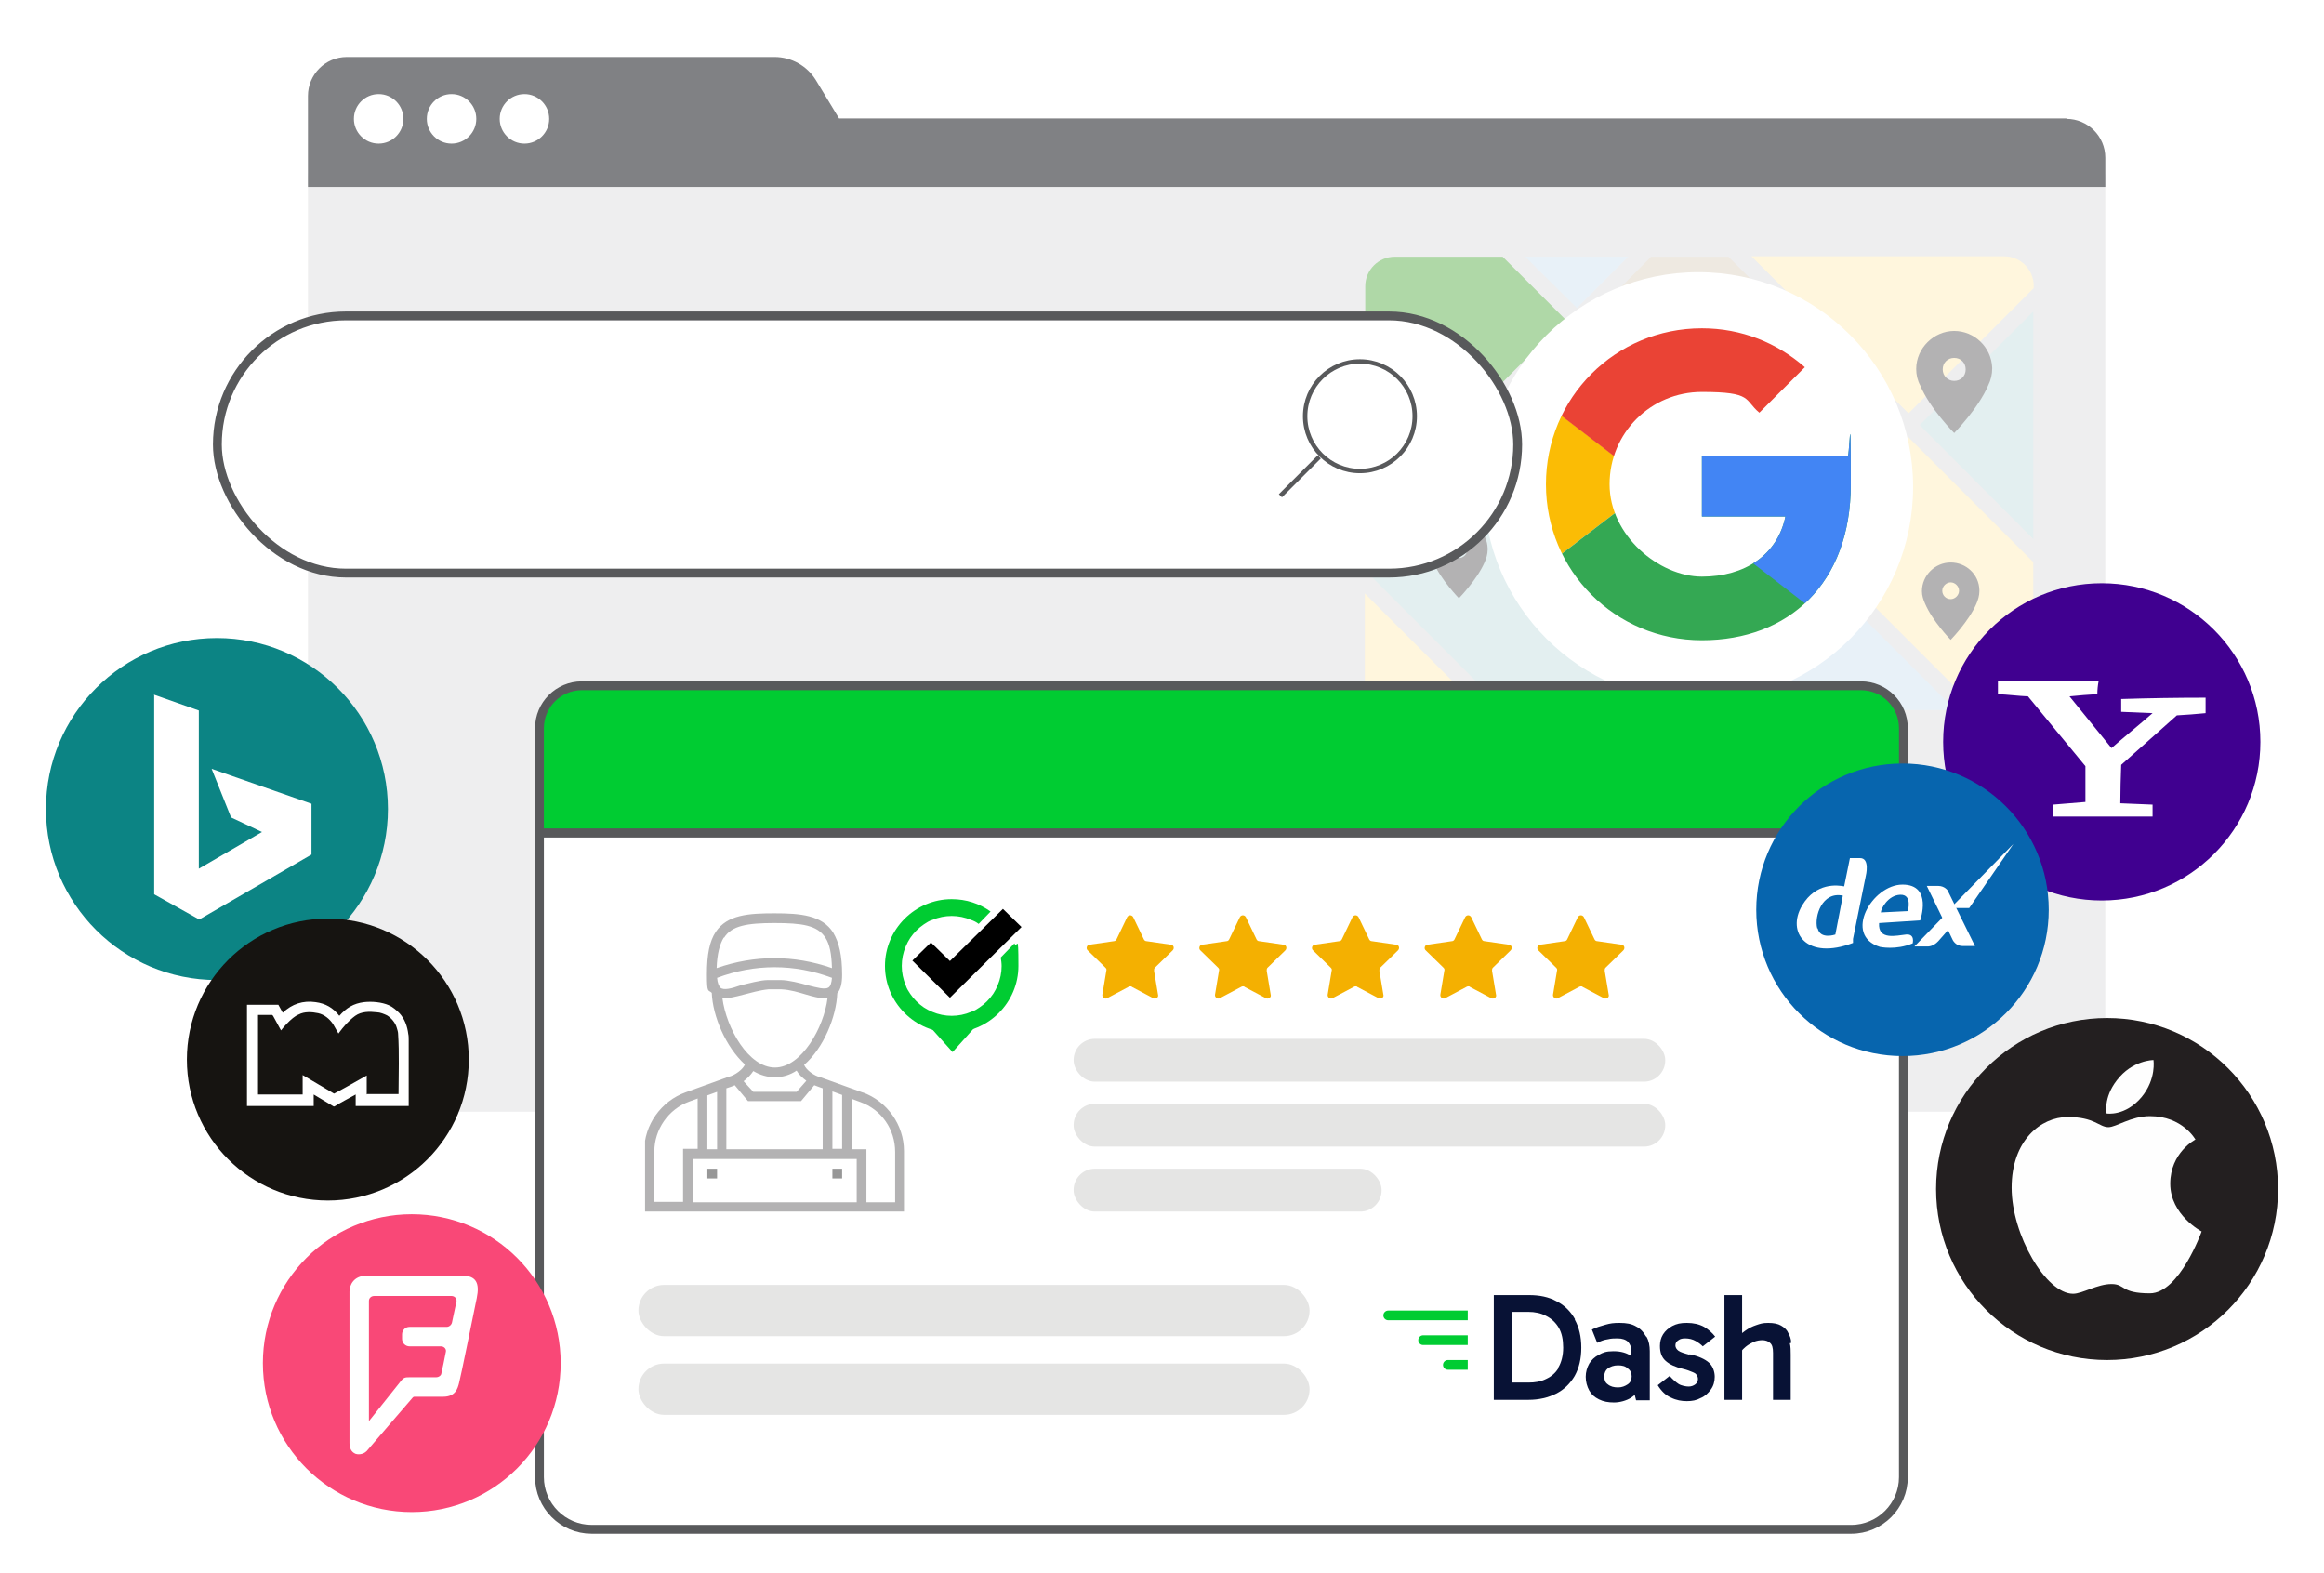 <?xml version="1.0" encoding="UTF-8"?>
<svg xmlns="http://www.w3.org/2000/svg" version="1.1" xmlns:xlink="http://www.w3.org/1999/xlink" viewBox="0 0 526 356">
  <defs>
    <style>
      .cls-1 {
        fill: #0765ae;
      }

      .cls-2 {
        fill: #ea4335;
      }

      .cls-3 {
        fill: #eeeeef;
      }

      .cls-4 {
        fill: #161411;
      }

      .cls-5 {
        clip-path: url(#clippath-4);
      }

      .cls-6 {
        filter: url(#drop-shadow-2);
      }

      .cls-7, .cls-8, .cls-9, .cls-10 {
        fill: #fff;
      }

      .cls-7, .cls-8, .cls-10, .cls-11, .cls-12 {
        stroke: #58595b;
        stroke-miterlimit: 10;
      }

      .cls-7, .cls-8, .cls-11 {
        stroke-width: 2px;
      }

      .cls-13 {
        fill: #eee9e1;
      }

      .cls-14 {
        fill: #081235;
      }

      .cls-8 {
        filter: url(#drop-shadow-1);
      }

      .cls-15, .cls-16 {
        fill-rule: evenodd;
      }

      .cls-15, .cls-11, .cls-17 {
        fill: #00cc32;
      }

      .cls-16 {
        fill: #fefefe;
      }

      .cls-18 {
        fill: #f94877;
      }

      .cls-19 {
        fill: #4285f4;
      }

      .cls-20, .cls-12 {
        fill: none;
      }

      .cls-21 {
        fill: #f4b001;
      }

      .cls-22 {
        fill: #34a853;
      }

      .cls-23 {
        fill: #b3b2b3;
      }

      .cls-24 {
        clip-path: url(#clippath-1);
      }

      .cls-25 {
        fill: #e8f1f8;
      }

      .cls-26 {
        fill: #fff6dd;
      }

      .cls-27 {
        fill: #231f20;
      }

      .cls-28 {
        clip-path: url(#clippath-3);
      }

      .cls-29 {
        fill: #e5e5e4;
      }

      .cls-30 {
        fill: #afd8a7;
      }

      .cls-31 {
        fill: #979797;
      }

      .cls-32 {
        clip-path: url(#clippath-2);
      }

      .cls-33 {
        fill: #fbbc05;
      }

      .cls-34 {
        fill: #808184;
      }

      .cls-35 {
        fill: #0c8484;
      }

      .cls-36 {
        clip-path: url(#clippath);
      }

      .cls-37 {
        fill: #400090;
      }

      .cls-38 {
        fill: #e3eff0;
      }
    </style>
    <clipPath id="clippath">
      <path class="cls-20" d="M418.1,103.3h-32.9v13.6h18.9c-1.8,8.7-9.2,13.6-18.9,13.6s-20.9-9.3-20.9-20.9,9.3-20.9,20.9-20.9,9.5,1.8,13,4.7l10.3-10.3c-6.3-5.5-14.3-8.8-23.3-8.8-19.6,0-35.3,15.7-35.3,35.3s15.7,35.3,35.3,35.3,33.7-12.8,33.7-35.3-.3-4.3-.8-6.4Z"/>
    </clipPath>
    <clipPath id="clippath-1">
      <path class="cls-20" d="M418.1,103.3h-32.9v13.6h18.9c-1.8,8.7-9.2,13.6-18.9,13.6s-20.9-9.3-20.9-20.9,9.3-20.9,20.9-20.9,9.5,1.8,13,4.7l10.3-10.3c-6.3-5.5-14.3-8.8-23.3-8.8-19.6,0-35.3,15.7-35.3,35.3s15.7,35.3,35.3,35.3,33.7-12.8,33.7-35.3-.3-4.3-.8-6.4Z"/>
    </clipPath>
    <clipPath id="clippath-2">
      <path class="cls-20" d="M418.1,103.3h-32.9v13.6h18.9c-1.8,8.7-9.2,13.6-18.9,13.6s-20.9-9.3-20.9-20.9,9.3-20.9,20.9-20.9,9.5,1.8,13,4.7l10.3-10.3c-6.3-5.5-14.3-8.8-23.3-8.8-19.6,0-35.3,15.7-35.3,35.3s15.7,35.3,35.3,35.3,33.7-12.8,33.7-35.3-.3-4.3-.8-6.4Z"/>
    </clipPath>
    <clipPath id="clippath-3">
      <path class="cls-20" d="M418.1,103.3h-32.9v13.6h18.9c-1.8,8.7-9.2,13.6-18.9,13.6s-20.9-9.3-20.9-20.9,9.3-20.9,20.9-20.9,9.5,1.8,13,4.7l10.3-10.3c-6.3-5.5-14.3-8.8-23.3-8.8-19.6,0-35.3,15.7-35.3,35.3s15.7,35.3,35.3,35.3,33.7-12.8,33.7-35.3-.3-4.3-.8-6.4Z"/>
    </clipPath>
    <filter id="drop-shadow-1" filterUnits="userSpaceOnUse">
      <feOffset dx="5" dy="5"/>
      <feGaussianBlur result="blur" stdDeviation="5"/>
      <feFlood flood-color="#231f20" flood-opacity=".4"/>
      <feComposite in2="blur" operator="in"/>
      <feComposite in="SourceGraphic"/>
    </filter>
    <filter id="drop-shadow-2" filterUnits="userSpaceOnUse">
      <feOffset dx="3" dy="3"/>
      <feGaussianBlur result="blur-2" stdDeviation="5"/>
      <feFlood flood-color="#231f20" flood-opacity=".2"/>
      <feComposite in2="blur-2" operator="in"/>
      <feComposite in="SourceGraphic"/>
    </filter>
    <clipPath id="clippath-4">
      <rect class="cls-20" x="146" y="206.7" width="58.8" height="67.6"/>
    </clipPath>
  </defs>
  <!-- Generator: Adobe Illustrator 28.6.0, SVG Export Plug-In . SVG Version: 1.2.0 Build 709)  -->
  <g>
    <g id="Layer_1">
      <g>
        <rect class="cls-3" x="69.7" y="31.8" width="406.8" height="219.8" rx="8.8" ry="8.8"/>
        <path class="cls-34" d="M467.7,26.8H189.9l-5.2-8.6c-2-3.3-5.6-5.3-9.4-5.3h-96.8c-4.9,0-8.8,4-8.8,8.8v20.6h406.8v-6.6c0-4.9-4-8.8-8.8-8.8Z"/>
        <circle class="cls-9" cx="85.7" cy="26.9" r="5.6"/>
        <circle class="cls-9" cx="102.2" cy="26.9" r="5.6"/>
        <circle class="cls-9" cx="118.7" cy="26.9" r="5.6"/>
        <rect class="cls-29" x="308.3" y="174.3" width="151.9" height="11.6" rx="5.8" ry="5.8"/>
        <rect class="cls-29" x="308.3" y="192" width="151.9" height="11.6" rx="5.8" ry="5.8"/>
        <polygon class="cls-25" points="368.5 58.1 345.2 58.1 356.9 69.7 368.5 58.1"/>
        <polygon class="cls-26" points="309 117.6 319.2 107.4 309 97.2 309 117.6"/>
        <path class="cls-30" d="M309,92l12.8,12.8,32.5-32.5-14.2-14.2h-24.4c-3.7,0-6.7,3-6.7,6.7v27.2Z"/>
        <path class="cls-26" d="M315.6,160.7h19.7l-26.4-26.4v19.7c0,3.7,3,6.7,6.7,6.7Z"/>
        <polygon class="cls-38" points="309 122.8 309 129.1 340.6 160.7 364.8 160.7 403.7 121.8 356.9 75 309 122.8"/>
        <path class="cls-26" d="M431.9,93.6l28.4-28.4v-.5c0-3.7-3-6.7-6.7-6.7h-57.2l35.5,35.5Z"/>
        <polygon class="cls-13" points="359.5 72.4 406.3 119.2 429.3 96.2 391.2 58.1 373.7 58.1 359.5 72.4"/>
        <polygon class="cls-38" points="460.2 122 460.2 70.5 434.5 96.2 460.2 122"/>
        <path class="cls-26" d="M460.2,127.2l-28.4-28.4-23,23,38.9,38.9h5.8c3.7,0,6.7-3,6.7-6.7v-26.8Z"/>
        <polygon class="cls-26" points="370.1 160.7 392.7 160.7 381.4 149.4 370.1 160.7"/>
        <polygon class="cls-25" points="384 146.7 397.9 160.7 442.6 160.7 406.3 124.4 384 146.7"/>
        <path class="cls-23" d="M336.7,124.2c0-.2,0-.2,0-.1-.1-3.5-3-6.2-6.5-6.2s-6.5,2.9-6.5,6.5,0,0,0,0c0,0,0,0,0,0,0,0,0,0,0,0,0,1,.3,1.9.7,2.8,1.7,4,5.8,8.2,5.8,8.2,0,0,4.1-4.2,5.8-8.1.4-.9.7-1.9.7-2.9s0,0,0-.1ZM330.2,126.3c-1.1,0-1.9-.9-1.9-1.9s.9-1.9,1.9-1.9,1.9.9,1.9,1.9-.9,1.9-1.9,1.9Z"/>
        <path class="cls-23" d="M450.9,83.4c0-.3,0-.3,0-.2-.2-4.6-4-8.3-8.6-8.3s-8.6,3.9-8.6,8.6,0,0,0,0c0,0,0,0,0,0,0,0,0,0,0,0,0,1.3.3,2.6.9,3.7,2.2,5.3,7.7,10.8,7.7,10.8,0,0,5.5-5.6,7.7-10.8.6-1.2.9-2.5.9-3.8s0-.1,0-.2ZM442.3,86.2c-1.4,0-2.6-1.1-2.6-2.6s1.1-2.6,2.6-2.6,2.6,1.1,2.6,2.6-1.1,2.6-2.6,2.6Z"/>
        <path class="cls-23" d="M448,133.6c0-.2,0-.2,0-.1-.1-3.5-3-6.2-6.5-6.2s-6.5,2.9-6.5,6.5,0,0,0,0c0,0,0,0,0,0,0,0,0,0,0,0,0,1,.3,1.9.7,2.8,1.7,4,5.8,8.2,5.8,8.2,0,0,4.1-4.2,5.8-8.1.4-.9.7-1.9.7-2.9s0,0,0-.1ZM441.5,135.6c-1.1,0-1.9-.9-1.9-1.9s.9-1.9,1.9-1.9,1.9.9,1.9,1.9-.9,1.9-1.9,1.9Z"/>
        <circle class="cls-9" cx="384.4" cy="110.2" r="48.6"/>
        <g class="cls-36">
          <path class="cls-33" d="M346.6,130.6v-41.8l27.3,20.9-27.3,20.9Z"/>
        </g>
        <g class="cls-24">
          <path class="cls-2" d="M346.6,88.9l27.3,20.9,11.2-9.8,38.5-6.3v-22.5h-77.1v17.7Z"/>
        </g>
        <g class="cls-32">
          <path class="cls-22" d="M346.6,130.6l48.2-36.9,12.7,1.6,16.2-24.1v77.1h-77.1v-17.7Z"/>
        </g>
        <g class="cls-28">
          <path class="cls-19" d="M423.7,148.3l-49.8-38.5-6.4-4.8,56.2-16.1v59.4Z"/>
        </g>
        <rect class="cls-8" x="44.2" y="66.5" width="294.3" height="58.2" rx="29.1" ry="29.1"/>
        <g>
          <circle class="cls-10" cx="307.8" cy="94.2" r="12.4"/>
          <line class="cls-12" x1="298.6" y1="103.4" x2="289.8" y2="112.2"/>
        </g>
        <g class="cls-6">
          <path class="cls-7" d="M119.1,331.3c0,6.5,5.3,11.8,11.8,11.8h285.1c6.5,0,11.8-5.3,11.8-11.8v-145.8H119.1v145.8Z"/>
          <path class="cls-11" d="M418.2,152.2H128.7c-5.3,0-9.6,4.3-9.6,9.6v23.7h308.7v-23.7c0-5.3-4.3-9.6-9.6-9.6Z"/>
        </g>
        <g id="NewGroup87-0">
          <g>
            <g class="cls-5">
              <path class="cls-23" d="M202.6,272.1h-6.5v-12h-3.3v-11.4l1.9.7c4.8,1.7,7.9,6.2,7.9,11.3v11.4h0ZM148.1,260.6c0-5,3.2-9.6,7.9-11.3l1.9-.7v11.4h-3.3v12h-6.5v-11.4h0ZM166.3,245.6l3,3.6h12l3-3.6c.2.1,1.9.7,1.9.7v13.8h-21.8v-13.8s1.6-.5,1.9-.7h0ZM175.4,243.8c1.7,0,3.4-.5,4.9-1.5.5.9,1.3,1.6,2.2,2.3l-2.2,2.5h-9.8l-2.2-2.4c.9-.7,1.6-1.4,2.2-2.3,1.5.9,3.2,1.4,4.9,1.4h0ZM163.5,225.9c1.3.1,2.9-.3,4.8-.8,1.6-.4,3.6-1,5.6-1.2h3c2,.1,3.9.7,5.6,1.2,3.3,1,4.6.9,4.8.8-.8,6.6-5.9,15.7-11.9,15.7s-11-8.9-11.9-15.7h0ZM163.9,212.2c1.7-2.7,5.2-3.3,11.4-3.3s9.7.5,11.5,3.3c1,1.5,1.4,3.7,1.5,6.9-8.6-3-17.5-3-26.1,0,.1-3.2.7-5.4,1.6-6.9h0ZM163.1,223.5c-.4-.3-.7-1-.8-2.2,8.5-3.2,17.5-3.2,26,0-.1,1.1-.3,1.9-.8,2.2-.8.5-2.6,0-4.6-.5-1.7-.5-4.5-1.2-6.2-1.2h-2.9c-1.7,0-4.5.8-6.2,1.2-2,.7-3.8,1.2-4.6.5h0ZM188.4,260.1v-13.1l2.2.8v12.2h-2.2ZM160.1,247.9l2.2-.8v13h-2.2v-12.2h0ZM193.9,272.1h-37v-9.8h37v9.8h0ZM195.4,247.3l-9.7-3.5c-1.4-.3-3.2-1.6-3.7-2.8,4.4-3.8,7.3-10.9,7.5-16.2.8-.9,1.1-2.3,1.1-4.2,0-4.4-.7-7.3-2-9.5-2.5-4-7.5-4.4-13.3-4.4s-10.7.3-13.3,4.2c-1.4,2.1-2,5.1-2,9.6s.3,3.4,1.1,4.2c.2,5.3,3.2,12.3,7.5,16.2-.4,1.1-2.3,2.5-3.7,2.8l-9.7,3.5c-5.6,2-9.4,7.4-9.4,13.3v13.7h58.8v-13.7c0-5.9-3.8-11.3-9.4-13.3h0Z"/>
            </g>
            <polygon class="cls-31" points="160.1 264.5 162.3 264.5 162.3 266.7 160.1 266.7 160.1 264.5 160.1 264.5"/>
            <polygon class="cls-31" points="188.4 264.5 190.6 264.5 190.6 266.7 188.4 266.7 188.4 264.5 188.4 264.5"/>
          </g>
        </g>
        <g>
          <path class="cls-21" d="M358.1,223.3l4.9,2.6c.6.3,1.3-.2,1.1-.8l-.9-5.4c0-.3,0-.5.2-.7l4-3.9c.5-.5.2-1.3-.4-1.3l-5.5-.8c-.3,0-.5-.2-.6-.4l-2.4-5c-.3-.6-1.1-.6-1.4,0l-2.4,5c-.1.2-.3.4-.6.4l-5.5.8c-.6,0-.9.9-.4,1.3l4,3.9c.2.2.3.4.2.7l-.9,5.4c-.1.6.6,1.1,1.1.8l4.9-2.6c.2-.1.5-.1.7,0Z"/>
          <path class="cls-21" d="M332.6,223.3l4.9,2.6c.6.3,1.3-.2,1.1-.8l-.9-5.4c0-.3,0-.5.2-.7l4-3.9c.5-.5.2-1.3-.4-1.3l-5.5-.8c-.3,0-.5-.2-.6-.4l-2.4-5c-.3-.6-1.1-.6-1.4,0l-2.4,5c-.1.2-.3.4-.6.4l-5.5.8c-.6,0-.9.9-.4,1.3l4,3.9c.2.2.3.4.2.7l-.9,5.4c-.1.6.6,1.1,1.1.8l4.9-2.6c.2-.1.5-.1.7,0Z"/>
          <path class="cls-21" d="M307.1,223.3l4.9,2.6c.6.3,1.3-.2,1.1-.8l-.9-5.4c0-.3,0-.5.2-.7l4-3.9c.5-.5.2-1.3-.4-1.3l-5.5-.8c-.3,0-.5-.2-.6-.4l-2.4-5c-.3-.6-1.1-.6-1.4,0l-2.4,5c-.1.2-.3.4-.6.4l-5.5.8c-.6,0-.9.9-.4,1.3l4,3.9c.2.2.3.4.2.7l-.9,5.4c-.1.6.6,1.1,1.1.8l4.9-2.6c.2-.1.5-.1.7,0Z"/>
          <path class="cls-21" d="M281.6,223.3l4.9,2.6c.6.3,1.3-.2,1.1-.8l-.9-5.4c0-.3,0-.5.2-.7l4-3.9c.5-.5.2-1.3-.4-1.3l-5.5-.8c-.3,0-.5-.2-.6-.4l-2.4-5c-.3-.6-1.1-.6-1.4,0l-2.4,5c-.1.2-.3.4-.6.4l-5.5.8c-.6,0-.9.9-.4,1.3l4,3.9c.2.2.3.4.2.7l-.9,5.4c-.1.6.6,1.1,1.1.8l4.9-2.6c.2-.1.5-.1.7,0Z"/>
          <path class="cls-21" d="M256.1,223.3l4.9,2.6c.6.3,1.3-.2,1.1-.8l-.9-5.4c0-.3,0-.5.2-.7l4-3.9c.5-.5.2-1.3-.4-1.3l-5.5-.8c-.3,0-.5-.2-.6-.4l-2.4-5c-.3-.6-1.1-.6-1.4,0l-2.4,5c-.1.2-.3.4-.6.4l-5.5.8c-.6,0-.9.9-.4,1.3l4,3.9c.2.2.3.4.2.7l-.9,5.4c-.1.6.6,1.1,1.1.8l4.9-2.6c.2-.1.5-.1.7,0Z"/>
        </g>
        <rect class="cls-29" x="243" y="235.1" width="133.9" height="9.7" rx="4.8" ry="4.8"/>
        <rect class="cls-29" x="243" y="249.8" width="133.9" height="9.7" rx="4.8" ry="4.8"/>
        <rect class="cls-29" x="243" y="264.5" width="69.7" height="9.7" rx="4.8" ry="4.8"/>
        <rect class="cls-29" x="144.5" y="290.8" width="151.9" height="11.6" rx="5.8" ry="5.8"/>
        <rect class="cls-29" x="144.5" y="308.6" width="151.9" height="11.6" rx="5.8" ry="5.8"/>
        <g>
          <circle class="cls-35" cx="49.1" cy="183.1" r="38.7"/>
          <path id="path2998" class="cls-9" d="M34.8,157.2l10.2,3.6v35.8l14.3-8.3-7-3.3-4.4-11,22.6,7.9v11.5l-25.4,14.7-10.2-5.7v-45.3Z"/>
        </g>
        <g>
          <circle class="cls-4" cx="74.2" cy="239.8" r="31.9"/>
          <g>
            <path class="cls-9" d="M75.6,250.4s0,0,.1,0c1.6-1,3.2-1.8,4.8-2.7v2.6h12c0-5,0-9.9,0-14.9,0-.5,0-1-.1-1.4-.2-1.7-.8-3.4-2-4.7-.7-.7-1.5-1.4-2.4-1.8-1.6-.7-3.8-.9-5.6-.7-2.4.3-4,1.3-5.6,3.1-1.4-1.8-3.1-2.8-5.4-3.1-2.8-.4-5.3.4-7.4,2.4-.3-.6-.7-1.2-1-1.8h-7.1c0,0,0,.2,0,.3,0,7.5,0,15.1,0,22.6h15.1v-2.6c1.5.9,3,1.8,4.5,2.7,0,0,0,0,.1,0Z"/>
            <path class="cls-4" d="M83,247.7c0-1.4,0-2.9,0-4.3-2.5,1.4-4.9,2.8-7.4,4.1-2.3-1.4-4.8-2.8-7.1-4.2v4.4s-10.1,0-10.1,0v-18c0,0,.2,0,.3,0h2.9c0,0,.1.1.2.2.6,1.1,1.2,2.2,1.8,3.3.8-1,1.7-2,2.7-2.8.4-.3.8-.6,1.3-.8,1.3-.7,3-.6,4.4-.3,1.4.3,2.6,1.3,3.4,2.5.4.7.8,1.4,1.2,2.1,1.1-1.5,2.3-2.9,3.8-4,1.4-1,3.2-1,4.9-.8.7,0,1.7.4,2.3.7,1,.6,1.9,1.7,2.2,2.8.1.4.3.9.3,1.3.3,4.5.1,9.2.1,13.7h-7.1Z"/>
          </g>
        </g>
        <g>
          <circle class="cls-18" cx="93.2" cy="308.5" r="33.7"/>
          <path class="cls-9" d="M103.3,294.6l-1,4.7c-.1.5-.6,1-1.2,1h-8.4c-1,0-1.7.8-1.7,1.7v1c0,1,.8,1.7,1.7,1.7h7.1c.7,0,1.3.6,1.1,1.3-.1.7-.9,4.4-1,4.8,0,.4-.5.9-1.2.9h-5.8c-1.2,0-1.5,0-2.2.9-.7.9-7.1,8.9-7.1,8.9,0,0-.1,0-.1,0v-27.1c0-.6.5-1.1,1.2-1.1h17.5c.7,0,1.3.6,1.1,1.4M104.6,288.7h-21.6c-3,0-3.9,2.2-3.9,3.6v34.3c0,1.7.9,2.2,1.3,2.4.5.2,1.7.3,2.6-.6,0,0,10.2-11.9,10.4-12.1.2-.2.3-.2.4-.2h6.5c2.8,0,3.3-1.9,3.6-3.1.3-1,3.1-14.8,4-19.2.7-3.4-.1-5.1-3.3-5.1Z"/>
        </g>
        <circle class="cls-27" cx="476.9" cy="269.1" r="38.7"/>
        <g>
          <path class="cls-16" d="M479.1,244.5c3.5-4.6,8.3-4.6,8.3-4.6,0,0,.7,4.3-2.7,8.4-3.7,4.4-7.9,3.7-7.9,3.7,0,0-.8-3.5,2.3-7.5Z"/>
          <path class="cls-16" d="M477.2,255.1c1.8,0,5.1-2.5,9.4-2.5,7.4,0,10.3,5.3,10.3,5.3,0,0-5.7,2.9-5.7,10s7.1,10.8,7.1,10.8c0,0-5,14-11.7,14s-5.5-2.1-8.7-2.1-6.6,2.2-8.7,2.2c-6.1,0-13.9-13.3-13.9-24s6.6-16,12.7-16,7.1,2.3,9.2,2.3Z"/>
        </g>
        <g>
          <circle class="cls-37" cx="475.7" cy="167.9" r="35.9"/>
          <g id="g63">
            <g id="id4">
              <path id="path66" class="cls-9" d="M474.7,157.1c0-1,.1-2,.3-3h-22.8v3c2.3.1,4.5.4,6.8.5,4.3,5.2,8.6,10.5,13,15.8v8.1c-2.4.2-4.9.4-7.3.6v2.7h22.5v-2.7c-2.4-.1-4.9-.2-7.3-.3,0-2.9.1-5.8.2-8.7,4.2-3.7,8.4-7.5,12.6-11.2,2.1-.1,4.3-.3,6.5-.5v-3.5c-6.4,0-12.7.1-19.1.3v2.9c2.4.1,4.7.2,7.1.3-3.1,2.7-6.2,5.2-9.3,7.9-3.2-3.9-6.3-7.8-9.5-11.7,2.1-.2,4.2-.4,6.2-.5Z"/>
            </g>
          </g>
        </g>
        <g>
          <circle class="cls-1" cx="430.6" cy="205.9" r="33.1"/>
          <g>
            <path class="cls-9" d="M421.1,194.2h-2.4l-1.3,6.4c-1.5-.3-6.4-.9-9.5,4.3-3.7,6.2,1.1,12.5,11.5,8.5v-.9c0,0,2.9-14.3,2.9-14.3,0,0,1-4-1.3-4M411.3,210.1c-.7-2.7,1.1-8.4,5.8-7.4l-1.7,8.8s-3.4,1.2-4-1.4Z"/>
            <path class="cls-9" d="M434.6,208.3s2.9-8.1-4-8.1c-6.9,0-13.5,11.5-5.1,14.1,0,0,3.6.8,7.4-.8,0,0,.6-2.2-1.5-2-2.1.2-6.4,1.4-6.1-2.6M430.1,202.5c2.8-.1,1.7,3.7,1.7,3.7l-6.1.3c0-.8,1.6-3.9,4.4-4Z"/>
            <polyline class="cls-9" points="445.7 205.5 455.7 191 441.5 205.5"/>
            <path class="cls-9" d="M440.8,201.5s-.7-1-2.1-1h-2.6l3.5,7.2-6.3,6.5h3s1.2.1,2.4-1.2c.8-.9,1.7-1.9,2.2-2.5l1,2.1s.6,1.5,2.3,1.5h2.8"/>
          </g>
        </g>
        <g>
          <g>
            <path class="cls-17" d="M226.7,218.6c0,1.5-.3,3-.9,4.4-.3.7-.6,1.3-1,1.9-.4.6-.9,1.2-1.4,1.7-.5.5-1.1,1-1.7,1.4-.6.4-1.2.8-1.9,1-1.4.6-2.9.9-4.4.9s-3-.3-4.4-.9c-.7-.3-1.3-.6-1.9-1-.6-.4-1.2-.9-1.7-1.4-.5-.5-1-1.1-1.4-1.7-.4-.6-.8-1.2-1-1.9-.6-1.4-.9-2.9-.9-4.4s.3-3,.9-4.4c.3-.7.6-1.3,1-1.9.4-.6.9-1.2,1.4-1.7.5-.5,1.1-1,1.7-1.4.6-.4,1.2-.8,1.9-1,1.4-.6,2.9-.9,4.4-.9s3,.3,4.4.9c.6.2,1.2.5,1.7.9l2.7-2.8c-2.5-1.8-5.5-2.8-8.8-2.8-8.3,0-15.1,6.8-15.1,15.1s6.8,15.1,15.1,15.1,15.1-6.8,15.1-15.1-.3-3.5-.9-5.1l-3.1,3.2c.1.6.2,1.3.2,2Z"/>
            <polyline points="215 225.8 231.2 209.8 227 205.7 215 217.5 210.7 213.3 206.5 217.4 215 225.8"/>
          </g>
          <polygon class="cls-17" points="215.6 238.1 220.8 232.3 210.4 232.3 215.6 238.1"/>
        </g>
        <g>
          <path class="cls-14" d="M405.4,303.9c0-.9-.3-1.6-.7-2.3-.3-.7-.9-1.2-1.6-1.6-.7-.4-1.6-.6-2.9-.6s-1.8.2-2.7.5c-.9.3-1.7.7-2.4,1.2-.3.2-.5.4-.8.6v-8.6h-4v23.7h4v-11.2c.2-.3.5-.5.8-.8.6-.5,1.2-.8,1.8-1.1.7-.3,1.4-.4,2-.4s1.3.2,1.7.6c.5.4.7,1.1.7,2.3v10.6h4v-10.2c0-.9,0-1.8-.2-2.6Z"/>
          <path class="cls-14" d="M382.4,306.6c-1.2-.3-2.1-.6-2.5-.9-.4-.3-.7-.7-.7-1.2s.2-.9.7-1.2c.4-.3.9-.4,1.5-.4.9,0,1.7.2,2.4.6.7.4,1.2.8,1.6,1.2l2.8-2.2c-.6-.8-1.5-1.6-2.5-2.2-1.1-.6-2.4-.9-3.9-.9s-2.3.2-3.3.7c-.9.5-1.6,1.1-2.1,1.9-.5.8-.7,1.7-.7,2.6,0,1.5.4,2.6,1.3,3.4.9.8,2.2,1.4,3.9,1.8.9.2,1.6.5,2.1.7.5.2.9.4,1,.7.2.3.3.5.3.9,0,.5-.2.9-.6,1.2-.4.3-.9.5-1.5.5s-1.7-.2-2.3-.6c-.6-.4-1.3-1-2-1.8l-2.7,2.1c.8,1.3,1.8,2.3,3,2.8,1.2.6,2.4.8,3.6.8s2.2-.2,3.1-.7c1-.4,1.7-1.1,2.3-1.9.6-.8.9-1.8.9-2.9s-.4-2.4-1.3-3.2c-.9-.8-2.4-1.5-4.4-1.9Z"/>
          <path class="cls-14" d="M372.5,302.4c-.5-.9-1.2-1.7-2.2-2.2-1-.6-2.2-.8-3.7-.8s-2.1.1-3.2.4c-1.1.3-2.1.6-3.1,1.1l1.2,3c.8-.4,1.6-.7,2.4-.8.8-.2,1.5-.2,2.2-.2,1.1,0,1.9.3,2.4.8.5.6.7,1.2.7,1.9v1.3s0,0,0,0c-1-.7-2.3-1.1-4-1.1s-2.4.3-3.3.8c-1,.5-1.7,1.2-2.2,2-.5.9-.8,1.9-.8,3s.3,2.2.8,3.1c.5.9,1.2,1.5,2.2,2,1,.5,2.1.7,3.4.7s2.8-.4,3.9-1.1c.3-.2.5-.4.8-.6l.3,1.2h3.1v-11.1c0-1.2-.2-2.3-.7-3.2ZM368.4,313.3c-.6.4-1.3.7-2.2.7s-1.7-.2-2.3-.7c-.6-.4-.8-1-.8-1.8s.3-1.4.8-1.8c.6-.4,1.3-.7,2.3-.7s1.7.2,2.2.7c.6.4.9,1,.9,1.8s-.3,1.4-.9,1.8Z"/>
          <path class="cls-14" d="M356.5,298.6c-1-1.8-2.4-3.2-4.2-4.1-1.8-1-3.9-1.4-6.2-1.4h-8v23.7h7.9c2.3,0,4.4-.5,6.2-1.4,1.8-.9,3.2-2.3,4.2-4,1-1.8,1.5-3.9,1.5-6.4s-.5-4.6-1.5-6.4ZM352.8,309.5c-.7,1.2-1.6,2-2.9,2.6-1.2.6-2.5.8-4,.8h-3.7v-16h3.7c1.5,0,2.9.3,4,.9,1.2.6,2.2,1.5,2.9,2.7.7,1.2,1,2.7,1,4.5s-.4,3.3-1.1,4.5Z"/>
          <path class="cls-15" d="M314.2,296.6c-.6,0-1.1.5-1.1,1.1s.5,1.1,1.1,1.1h18v-2.2h-18Z"/>
          <path class="cls-15" d="M322.1,302.2c-.6,0-1.1.5-1.1,1.1s.5,1.1,1.1,1.1h10.1v-2.2h-10.1Z"/>
          <path class="cls-15" d="M327.7,307.8c-.6,0-1.1.5-1.1,1.1s.5,1.1,1.1,1.1h4.5v-2.2h-4.5Z"/>
        </g>
      </g>
    </g>
  </g>
</svg>